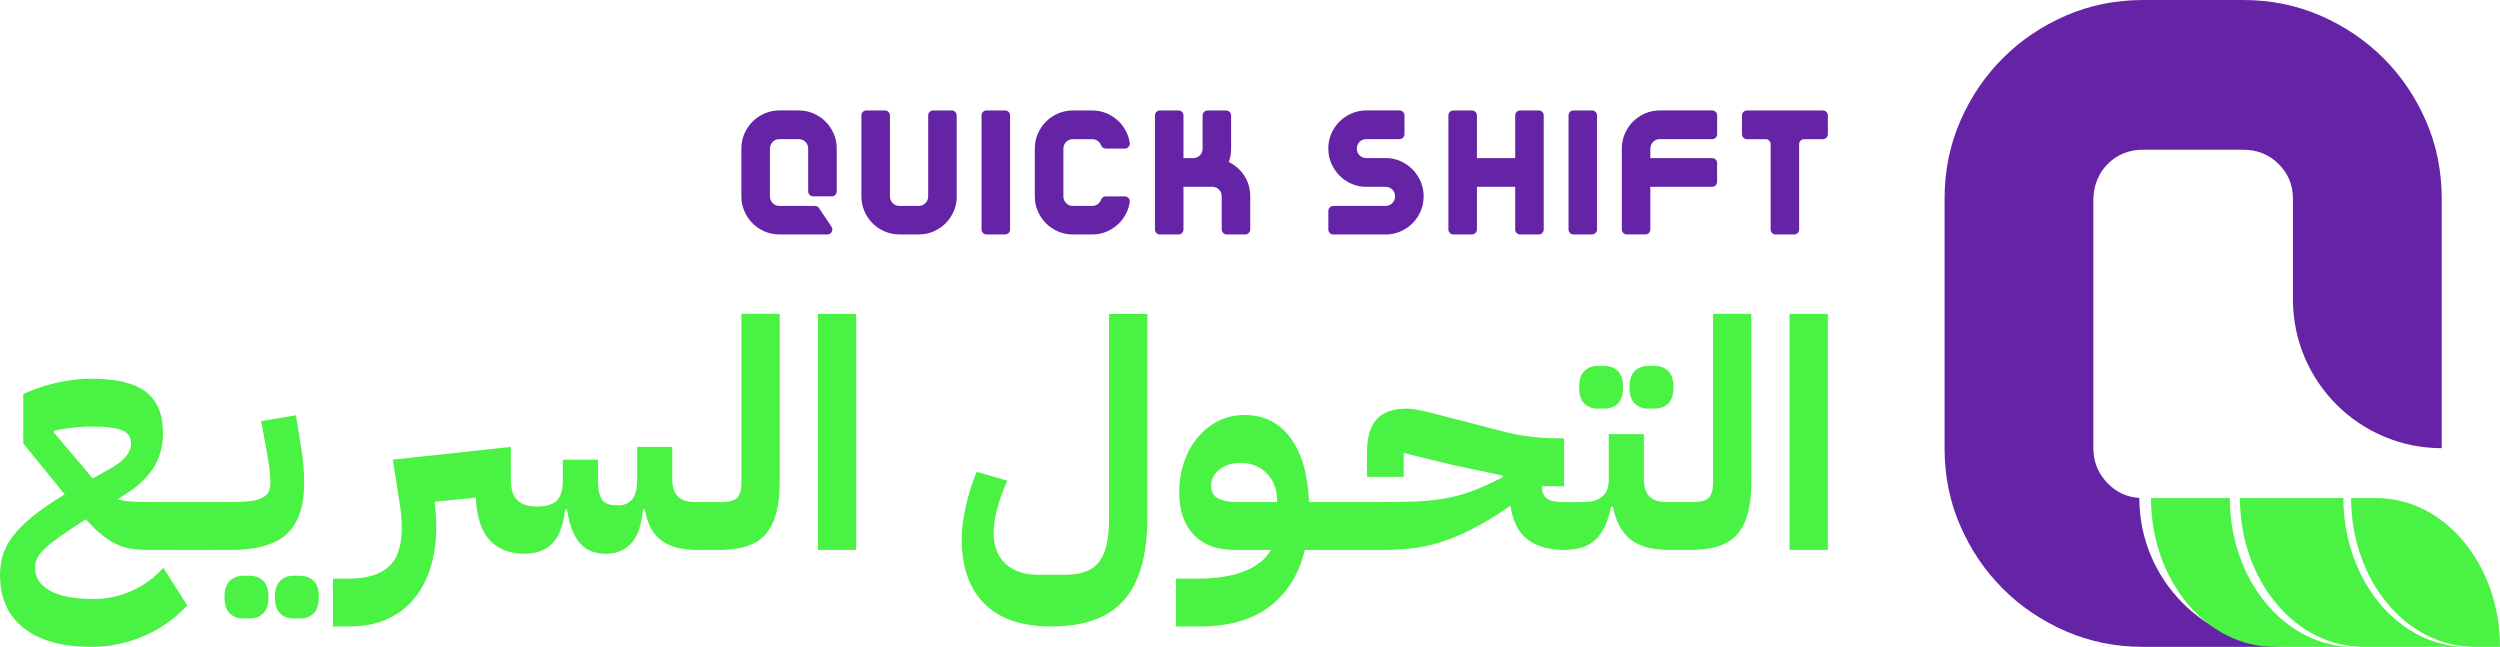 <?xml version="1.0" encoding="UTF-8"?> <svg xmlns="http://www.w3.org/2000/svg" id="Layer_2" data-name="Layer 2" viewBox="0 0 819.32 211.99"><defs><style> .cls-1 { fill: #6524a6; } .cls-2 { fill: #4af244; } </style></defs><g id="Layer_1-2" data-name="Layer 1"><g><g><path class="cls-1" d="m701.12,163.19c-4.08-.27-7.54-1.87-10.38-4.8-3.13-3.23-4.69-7.07-4.69-11.51v-81.41c0-4.33,1.58-8.58,4.63-11.66,3.14-3.17,7.04-4.75,11.72-4.75h32.71c4.64,0,8.53,1.57,11.66,4.69,3.13,3.13,4.69,6.92,4.69,11.36v33.01c0,26.93,21.83,48.76,48.76,48.76h0v-81.77c0-9.09-1.72-17.57-5.15-25.44-3.44-7.88-8.08-14.74-13.93-20.59-5.86-5.85-12.72-10.5-20.59-13.93-7.87-3.43-16.35-5.15-25.44-5.15h-32.71c-9.09,0-17.57,1.72-25.44,5.15-7.87,3.43-14.74,8.08-20.59,13.93-5.86,5.86-10.5,12.72-13.93,20.59-3.44,7.87-5.15,16.35-5.15,25.44v81.77c0,9.09,1.71,17.57,5.15,25.44,3.43,7.87,8.07,14.74,13.93,20.59,5.85,5.86,12.72,10.5,20.59,13.93,7.87,3.43,16.35,5.15,25.44,5.15h47.48c-26.93,0-48.76-21.83-48.76-48.76"></path><path class="cls-2" d="m730.78,163.24h-25.84c0,26.93,18.13,48.76,40.5,48.76h25.84c-22.37,0-40.5-21.83-40.5-48.76Z"></path><path class="cls-2" d="m767.99,163.24h-33.9c0,26.93,18.13,48.76,40.5,48.76h33.9c-22.37,0-40.5-21.83-40.5-48.76Z"></path><path class="cls-2" d="m778.82,163.24h-8.3c0,26.93,18.13,48.76,40.5,48.76h8.3c0-26.93-18.13-48.76-40.5-48.76Z"></path></g><g><path class="cls-1" d="m266.48,64.35c-.9,0-1.62-.73-1.62-1.62v-14.05c0-.85-.3-1.58-.9-2.18-.6-.6-1.35-.9-2.23-.9h-6.27c-.78,0-1.45.23-2.01.7-.74.61-1.12,1.55-1.12,2.5v15.55c0,.85.3,1.59.9,2.21.6.62,1.34.93,2.23.93h11.61c.54,0,1.05.27,1.35.72l4.09,6.1c.72,1.08-.05,2.53-1.35,2.53h-15.7c-1.74,0-3.37-.33-4.88-.99-1.51-.66-2.83-1.55-3.95-2.67-1.12-1.12-2.01-2.44-2.67-3.95-.66-1.51-.99-3.13-.99-4.88v-15.67c0-1.74.33-3.37.99-4.88.66-1.51,1.55-2.82,2.67-3.95,1.12-1.12,2.44-2.01,3.95-2.67,1.51-.66,3.13-.99,4.88-.99h6.27c1.74,0,3.37.33,4.88.99,1.51.66,2.82,1.55,3.95,2.67,1.12,1.12,2.01,2.44,2.67,3.95.66,1.51.99,3.13.99,4.88v14.05c0,.9-.73,1.62-1.62,1.62h-6.1Z"></path><path class="cls-1" d="m313.56,64.35c0,1.74-.33,3.37-.99,4.88-.66,1.51-1.55,2.83-2.67,3.95-1.12,1.12-2.44,2.01-3.95,2.67-1.51.66-3.13.99-4.88.99h-6.27c-1.74,0-3.37-.33-4.88-.99-1.51-.66-2.83-1.55-3.95-2.67-1.12-1.12-2.01-2.44-2.67-3.95-.66-1.51-.99-3.13-.99-4.88v-26.52c0-.9.73-1.63,1.63-1.63h6.09c.9,0,1.63.73,1.63,1.63v26.52c0,.85.3,1.59.9,2.21.6.62,1.34.93,2.23.93h6.27c.89,0,1.63-.31,2.23-.93.6-.62.9-1.35.9-2.21v-26.52c0-.9.73-1.63,1.63-1.63h6.09c.9,0,1.63.73,1.63,1.63v26.52Z"></path><path class="cls-1" d="m331.03,37.82v37.39c0,.89-.72,1.62-1.62,1.62h-6.11c-.89,0-1.62-.72-1.62-1.62v-37.39c0-.89.72-1.62,1.62-1.62h6.11c.89,0,1.62.72,1.62,1.62Z"></path><path class="cls-1" d="m360.14,66.56c.33-.34.57-.73.72-1.14.23-.64.84-1.06,1.52-1.06h6.26c.99,0,1.75.88,1.61,1.87-.15,1.05-.44,2.05-.85,3.01-.66,1.51-1.55,2.83-2.67,3.95-1.12,1.12-2.44,2.01-3.95,2.67-1.51.66-3.13.99-4.88.99h-6.27c-1.74,0-3.37-.33-4.88-.99-1.51-.66-2.83-1.55-3.95-2.67-1.12-1.12-2.01-2.44-2.67-3.95-.66-1.51-.99-3.13-.99-4.88v-15.67c0-1.74.33-3.37.99-4.88.66-1.51,1.55-2.82,2.67-3.95,1.12-1.12,2.44-2.01,3.95-2.67,1.51-.66,3.13-.99,4.88-.99h6.27c1.74,0,3.37.33,4.88.99,1.51.66,2.82,1.55,3.95,2.67,1.12,1.12,2.01,2.44,2.67,3.95.42.96.7,1.96.85,3.01.14.98-.62,1.87-1.61,1.87h-6.26c-.68,0-1.29-.42-1.52-1.06-.15-.41-.39-.79-.72-1.12-.6-.6-1.35-.9-2.23-.9h-6.27c-.87,0-1.61.29-2.2.86s-.94,1.43-.94,2.29v15.6c0,.85.3,1.59.9,2.21.6.62,1.34.93,2.23.93h6.27c.89,0,1.63-.31,2.23-.93Z"></path><path class="cls-1" d="m408.11,76.83h-6.09c-.9,0-1.63-.73-1.63-1.63v-10.85c0-.89-.3-1.63-.9-2.23-.6-.6-1.35-.9-2.23-.9h-9.4v13.99c0,.9-.73,1.63-1.63,1.63h-6.09c-.9,0-1.63-.73-1.63-1.63v-37.38c0-.9.73-1.63,1.63-1.63h6.09c.9,0,1.63.73,1.63,1.63v13.99h3.13c.89,0,1.63-.3,2.23-.9.6-.6.9-1.34.9-2.23v-10.85c0-.9.73-1.63,1.63-1.63h6.09c.9,0,1.63.73,1.63,1.63v10.85c0,1.59-.25,3.06-.75,4.41,2.09,1.01,3.78,2.51,5.08,4.5,1.3,1.99,1.94,4.25,1.94,6.76v10.85c0,.9-.73,1.63-1.63,1.63Z"></path><path class="cls-1" d="m458.96,52.8c1.51.66,2.82,1.56,3.95,2.7,1.12,1.14,2.01,2.47,2.67,3.98.66,1.51.99,3.13.99,4.88s-.33,3.37-.99,4.88c-.66,1.51-1.55,2.83-2.67,3.95-1.12,1.12-2.44,2.01-3.95,2.67-1.51.66-3.13.99-4.88.99h-17.13c-.89,0-1.62-.73-1.62-1.62v-6.11c0-.89.73-1.62,1.62-1.62h17.13c.89-.04,1.63-.36,2.23-.96.6-.6.9-1.33.9-2.18s-.3-1.63-.9-2.23c-.6-.6-1.35-.9-2.23-.9h-6.27c-1.74,0-3.37-.33-4.88-.99-1.51-.66-2.83-1.56-3.95-2.7-1.12-1.14-2.01-2.47-2.67-3.98-.66-1.51-.99-3.13-.99-4.88s.33-3.37.99-4.88c.66-1.51,1.55-2.82,2.67-3.95,1.12-1.12,2.44-2.01,3.95-2.67,1.51-.66,3.13-.99,4.88-.99h10.86c.9,0,1.62.73,1.62,1.62v6.16c0,.9-.73,1.62-1.62,1.62h-10.86c-.89,0-1.64.3-2.24.9s-.92,1.43-.9,2.3.32,1.54.9,2.11c.6.6,1.34.9,2.23.9h6.27c1.74,0,3.37.33,4.88.99Z"></path><path class="cls-1" d="m505.92,37.83v37.38c0,.9-.73,1.63-1.63,1.63h-6.09c-.9,0-1.63-.73-1.63-1.63v-13.99h-12.54v13.99c0,.9-.73,1.63-1.63,1.63h-6.09c-.9,0-1.63-.73-1.63-1.63v-37.38c0-.9.73-1.63,1.63-1.63h6.09c.9,0,1.63.73,1.63,1.63v13.99h12.54v-13.99c0-.9.73-1.63,1.63-1.63h6.09c.9,0,1.63.73,1.63,1.63Z"></path><path class="cls-1" d="m523.39,37.82v37.39c0,.9-.73,1.62-1.62,1.62h-6.1c-.9,0-1.62-.73-1.62-1.62v-37.39c0-.9.73-1.62,1.62-1.62h6.1c.9,0,1.62.73,1.62,1.62Z"></path><path class="cls-1" d="m541.8,46.47c-.61.6-.94,1.43-.94,2.29v3.06h20.26c.9,0,1.62.73,1.62,1.62v6.16c0,.9-.73,1.62-1.62,1.62h-20.26v13.99c0,.9-.73,1.62-1.62,1.62h-6.1c-.9,0-1.62-.73-1.62-1.62v-26.53c0-1.74.33-3.37.99-4.88.66-1.51,1.55-2.82,2.67-3.95,1.12-1.12,2.44-2.01,3.95-2.67,1.51-.66,3.13-.99,4.88-.99h17.13c.9,0,1.62.73,1.62,1.62v6.16c0,.9-.73,1.62-1.62,1.62h-17.13c-.87,0-1.61.29-2.2.86Z"></path><path class="cls-1" d="m597.41,45.61h-6.16c-.89,0-1.62.73-1.62,1.62v27.99c0,.89-.73,1.62-1.62,1.62h-6.1c-.89,0-1.62-.73-1.62-1.62v-27.99c0-.89-.73-1.62-1.62-1.62h-6.16c-.89,0-1.62-.73-1.62-1.62v-6.16c0-.89.73-1.62,1.62-1.62h24.91c.89,0,1.62.73,1.62,1.62v6.16c0,.89-.73,1.62-1.62,1.62Z"></path></g><g><path class="cls-2" d="m29.89,211.99c-9.48,0-16.83-2.04-22.05-6.11-5.23-4.08-7.84-9.91-7.84-17.5,0-2.16.3-4.27.89-6.32.59-2.05,1.67-4.13,3.24-6.22,1.57-2.09,3.73-4.27,6.48-6.53,2.75-2.26,6.29-4.69,10.61-7.26l-13.59-16.72v-16.2c3.48-1.6,7.16-2.84,11.03-3.71,3.87-.87,7.65-1.31,11.34-1.31,8.08,0,14,1.43,17.77,4.28,3.76,2.86,5.64,7.35,5.64,13.48,0,4.25-.99,7.99-2.98,11.23-1.99,3.24-5.07,6.18-9.25,8.83l-2.61,1.67c1.32.42,2.82.68,4.49.78s3.76.16,6.27.16h12.23v12.54l-2.09,3.14h-11.18c-2.02,0-3.85-.14-5.49-.42-1.64-.28-3.22-.78-4.75-1.51-1.53-.73-3.1-1.74-4.7-3.03-1.6-1.29-3.34-2.98-5.23-5.07-3.28,2.09-5.97,3.88-8.1,5.38-2.13,1.5-3.81,2.82-5.07,3.97-1.25,1.15-2.14,2.21-2.66,3.19-.52.98-.78,1.99-.78,3.03v.63c0,2.93,1.6,5.31,4.81,7.16,3.2,1.85,8.01,2.77,14.42,2.77,4.25,0,8.38-.89,12.38-2.66,4.01-1.78,7.47-4.3,10.4-7.58l7.84,12.33c-3.97,4.32-8.71,7.66-14.21,10.03-5.5,2.37-11.25,3.55-17.24,3.55Zm-12.23-70.23l12.75,15.05,6.27-3.55c4.18-2.44,6.27-5.08,6.27-7.94,0-2.02-.96-3.45-2.87-4.28-1.92-.84-5.28-1.25-10.08-1.25-2.16,0-4.35.14-6.58.42-2.23.28-4.15.59-5.75.94v.63Z"></path><path class="cls-2" d="m58.42,167.68l3.14-3.14h11.18v12.54l-3.14,3.14h-11.18v-12.54Z"></path><path class="cls-2" d="m69.6,167.68l3.14-3.14h3.03c2.51,0,4.58-.1,6.22-.31,1.64-.21,2.96-.57,3.97-1.1,1.01-.52,1.71-1.18,2.09-1.99.38-.8.57-1.79.57-2.98,0-1.05-.09-2.39-.26-4.02-.17-1.64-.51-3.78-.99-6.43l-1.78-9.72,11.39-1.88,1.57,9.72c.35,1.88.63,3.97.84,6.27.21,2.3.31,4.32.31,6.06,0,7.59-1.86,13.17-5.59,16.72-3.73,3.55-9.84,5.33-18.34,5.33h-6.17v-12.54Zm10.14,35.01c-1.81,0-3.29-.56-4.44-1.67-1.15-1.12-1.72-2.89-1.72-5.33s.58-4.22,1.72-5.33c1.15-1.12,2.63-1.67,4.44-1.67h2.09c1.81,0,3.29.56,4.44,1.67,1.15,1.11,1.72,2.89,1.72,5.33s-.57,4.21-1.72,5.33c-1.15,1.11-2.63,1.67-4.44,1.67h-2.09Zm16.51,0c-1.81,0-3.29-.56-4.44-1.67-1.15-1.12-1.72-2.89-1.72-5.33s.57-4.22,1.72-5.33c1.15-1.12,2.63-1.67,4.44-1.67h2.09c1.81,0,3.29.56,4.44,1.67,1.15,1.11,1.72,2.89,1.72,5.33s-.57,4.21-1.72,5.33c-1.15,1.11-2.63,1.67-4.44,1.67h-2.09Z"></path><path class="cls-2" d="m109.1,189.63h5.23c5.78,0,10.12-1.29,13.01-3.87,2.89-2.58,4.34-6.86,4.34-12.85,0-1.6-.1-3.29-.31-5.07-.21-1.78-.49-3.67-.84-5.7l-1.78-11.5,38.67-4.18v10.76c0,3.07.7,5.3,2.09,6.69,1.39,1.39,3.55,2.09,6.48,2.09s5.16-.64,6.48-1.93c1.32-1.29,1.99-3.57,1.99-6.85v-6.58h11.5v6.58c0,2.93.42,5.05,1.25,6.38.84,1.32,2.37,1.99,4.6,1.99h1.05c1.81,0,3.26-.66,4.34-1.99,1.08-1.32,1.62-3.45,1.62-6.38v-10.76h11.5v10.76c0,4.88,2.44,7.32,7.32,7.32h4.18v12.54l-3.14,3.14c-5.3,0-9.32-1.06-12.07-3.19-2.75-2.12-4.51-5.49-5.28-10.08h-.63c-.42,5.02-1.67,8.69-3.76,11.03-2.09,2.33-4.88,3.5-8.36,3.5-3.69,0-6.55-1.17-8.57-3.5-2.02-2.33-3.41-6.01-4.18-11.03h-.63c-.56,5.02-1.92,8.69-4.08,11.03-2.16,2.33-5.26,3.5-9.3,3.5-4.95-.07-8.76-1.58-11.44-4.55-2.68-2.96-4.16-7.58-4.44-13.85l-13.48,1.36c.14,1.6.26,3.07.37,4.39.1,1.32.16,2.51.16,3.55,0,5.02-.63,9.54-1.88,13.59-1.25,4.04-3.1,7.51-5.54,10.4-2.44,2.89-5.42,5.1-8.94,6.64-3.52,1.53-7.58,2.3-12.17,2.3h-5.33v-15.68Z"></path><path class="cls-2" d="m228.66,167.68l3.14-3.14h4.6c2.65,0,4.41-.5,5.28-1.52.87-1.01,1.31-2.59,1.31-4.76v-55.39h12.54v55.39c0,7.46-1.45,12.96-4.34,16.51-2.89,3.55-7.82,5.37-14.79,5.43h-7.73v-12.54Z"></path><path class="cls-2" d="m268.06,102.89h12.54v77.33h-12.54v-77.33Z"></path><path class="cls-2" d="m344.55,205.3c-9.68,0-17-2.49-21.95-7.47-4.95-4.98-7.42-12.04-7.42-21.16,0-3.14.43-6.67,1.31-10.61.87-3.94,2.07-7.75,3.61-11.44l10.03,2.93c-1.39,3-2.49,6.03-3.29,9.09-.8,3.07-1.2,5.71-1.2,7.94,0,4.39,1.31,7.79,3.92,10.19,2.61,2.4,6.22,3.61,10.82,3.61h8.36c2.72,0,5.02-.33,6.9-.99,1.88-.66,3.4-1.74,4.55-3.24,1.15-1.5,1.99-3.45,2.51-5.85.52-2.4.78-5.35.78-8.83v-66.57h12.54v66.57c0,12.33-2.54,21.39-7.63,27.17-5.09,5.78-13.03,8.67-23.83,8.67Z"></path><path class="cls-2" d="m385.42,189.63h6.69c6.62,0,11.93-.84,15.94-2.51,4.01-1.67,6.85-3.97,8.52-6.9h-12.12c-5.64,0-10.05-1.65-13.22-4.96-3.17-3.31-4.76-7.92-4.76-13.85,0-3.62.54-6.98,1.62-10.09,1.08-3.1,2.58-5.78,4.49-8.05,1.92-2.26,4.18-4.04,6.79-5.33,2.61-1.29,5.45-1.93,8.52-1.93,6.34,0,11.36,2.51,15.05,7.52,3.69,5.02,5.71,12.02,6.06,21.01h5.33v12.54l-3.14,3.14h-3.55c-1.95,8.01-5.8,14.19-11.55,18.55-5.75,4.35-13.39,6.53-22.94,6.53h-7.73v-15.68Zm11.5-30.31c0,1.88.77,3.22,2.3,4.02,1.53.8,3.62,1.2,6.27,1.2h13.06v-.31c0-3.76-1.13-6.79-3.4-9.09-2.26-2.3-5.14-3.45-8.62-3.45-2.72,0-5,.72-6.85,2.14-1.85,1.43-2.77,3.26-2.77,5.49Z"></path><path class="cls-2" d="m431.19,167.68l3.14-3.14h11.18v12.54l-3.14,3.14h-11.18v-12.54Z"></path><path class="cls-2" d="m442.37,167.68l3.14-3.14h7.21c3.9,0,7.4-.05,10.5-.16,3.1-.1,6.04-.37,8.83-.78,2.79-.42,5.5-1.05,8.15-1.88,2.65-.84,5.47-1.99,8.46-3.45l3.87-1.88v-.52l-16.72-3.55-15.78-3.87v7.84h-12.02v-8.05c0-4.95,1.06-8.57,3.19-10.87,2.12-2.3,5.38-3.45,9.77-3.45.56,0,1.13.04,1.72.11.59.07,1.29.17,2.09.31.8.14,1.76.35,2.87.63,1.11.28,2.51.63,4.18,1.05l20.17,5.23c2.79.77,5.78,1.36,8.99,1.78,3.2.42,6.37.63,9.51.63h2.09v15.68h-7.32c.07,1.95.64,3.31,1.72,4.08,1.08.77,2.94,1.15,5.59,1.15h3.13v12.54l-3.13,3.14c-5.23-.07-9.28-1.27-12.17-3.61-2.89-2.33-4.69-5.97-5.38-10.92l-.42.31c-4.6,3.14-8.73,5.63-12.38,7.47-3.66,1.85-7.12,3.28-10.4,4.28-3.28,1.01-6.45,1.67-9.51,1.99-3.07.31-6.27.47-9.61.47h-10.35v-12.54Z"></path><path class="cls-2" d="m512.6,167.68l3.14-3.14h3.14c5.57,0,8.36-2.44,8.36-7.32v-14.94h11.5v14.94c0,4.88,2.44,7.32,7.32,7.32h4.18v12.54l-3.14,3.14c-5.57,0-9.81-1.13-12.7-3.4-2.89-2.26-4.83-5.83-5.8-10.71h-.63c-.98,4.88-2.65,8.45-5.02,10.71-2.37,2.26-5.82,3.4-10.35,3.4v-12.54Zm11.08-33.76c-1.81,0-3.29-.56-4.44-1.67-1.15-1.11-1.72-2.89-1.72-5.33s.57-4.21,1.72-5.33c1.15-1.11,2.63-1.67,4.44-1.67h2.09c1.81,0,3.29.56,4.44,1.67,1.15,1.12,1.72,2.89,1.72,5.33s-.57,4.22-1.72,5.33c-1.15,1.12-2.63,1.67-4.44,1.67h-2.09Zm16.51,0c-1.81,0-3.29-.56-4.44-1.67-1.15-1.11-1.72-2.89-1.72-5.33s.57-4.21,1.72-5.33c1.15-1.11,2.63-1.67,4.44-1.67h2.09c1.81,0,3.29.56,4.44,1.67,1.15,1.12,1.72,2.89,1.72,5.33s-.57,4.22-1.72,5.33c-1.15,1.12-2.63,1.67-4.44,1.67h-2.09Z"></path><path class="cls-2" d="m547.09,167.68l3.14-3.14h4.6c2.65,0,4.41-.5,5.28-1.52.87-1.01,1.31-2.59,1.31-4.76v-55.39h12.54v55.39c0,7.46-1.45,12.96-4.34,16.51-2.89,3.55-7.82,5.37-14.79,5.43h-7.73v-12.54Z"></path><path class="cls-2" d="m586.48,102.89h12.54v77.33h-12.54v-77.33Z"></path></g></g></g></svg> 